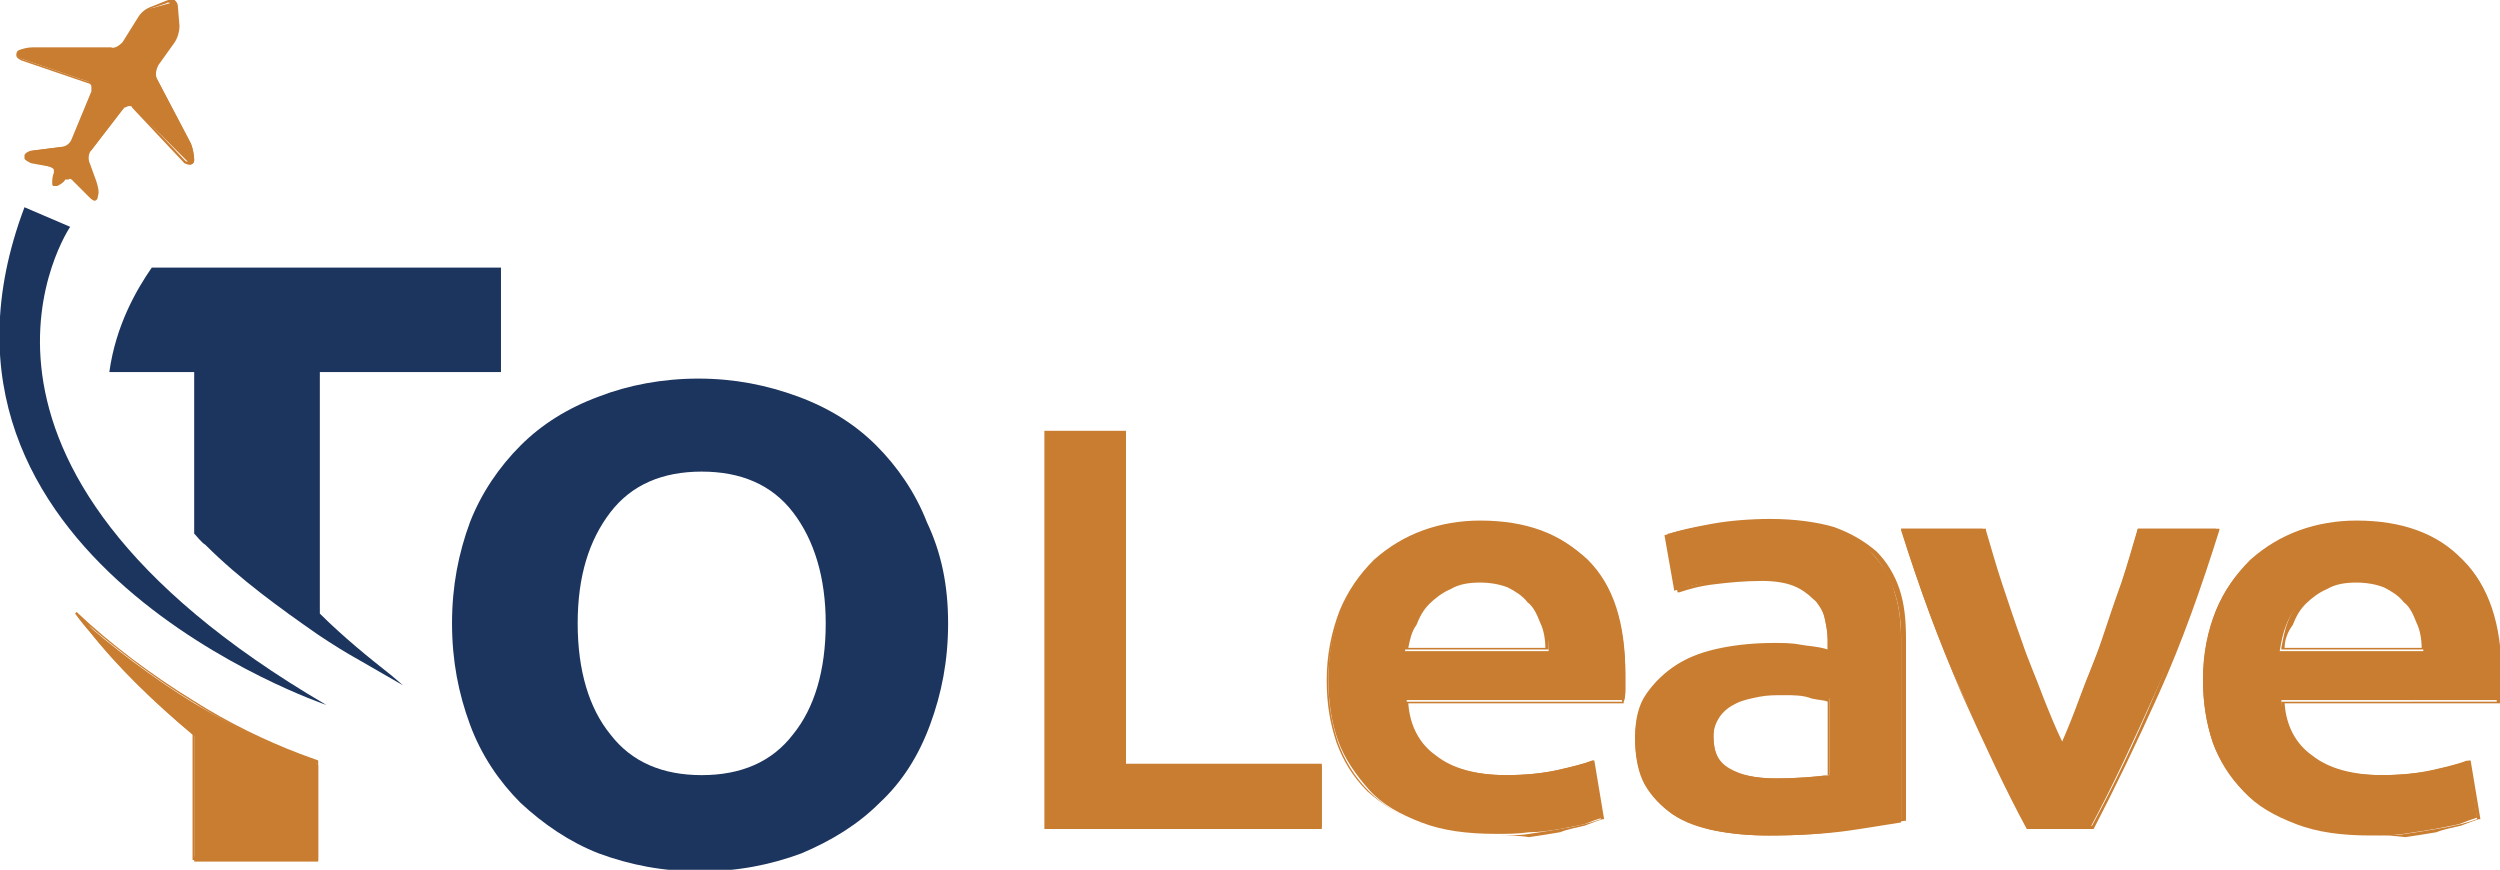 <?xml version="1.0" encoding="UTF-8"?> <svg xmlns="http://www.w3.org/2000/svg" xmlns:xlink="http://www.w3.org/1999/xlink" version="1.1" id="Layer_1" x="0px" y="0px" width="153.2px" height="53.3px" viewBox="0 0 153.2 53.3" style="enable-background:new 0 0 153.2 53.3;" xml:space="preserve"> <style type="text/css"> .st0{fill:#1C355E;} .st1{fill:#C97D31;} </style> <g> <path class="st0" d="M58.1,38.2c0,2.3-0.4,4.3-1.1,6.2c-0.7,1.9-1.7,3.5-3.1,4.8c-1.3,1.3-2.9,2.3-4.8,3.1 c-1.9,0.7-3.9,1.1-6.2,1.1c-2.3,0-4.3-0.4-6.2-1.1c-1.8-0.7-3.4-1.8-4.8-3.1c-1.3-1.3-2.4-2.9-3.1-4.8c-0.7-1.9-1.1-3.9-1.1-6.2 c0-2.3,0.4-4.3,1.1-6.2c0.7-1.8,1.8-3.4,3.1-4.7c1.3-1.3,2.9-2.3,4.8-3c1.8-0.7,3.9-1.1,6.1-1.1c2.2,0,4.2,0.4,6.1,1.1 c1.9,0.7,3.5,1.7,4.8,3c1.3,1.3,2.4,2.9,3.1,4.7C57.7,33.9,58.1,35.9,58.1,38.2 M50.6,38.2c0-2.8-0.7-5.1-2-6.8 c-1.3-1.7-3.2-2.5-5.6-2.5c-2.4,0-4.3,0.8-5.6,2.5c-1.3,1.7-2,3.9-2,6.8c0,2.9,0.7,5.2,2,6.8c1.3,1.7,3.2,2.5,5.6,2.5 c2.4,0,4.3-0.8,5.6-2.5C49.9,43.4,50.6,41.1,50.6,38.2"></path> <polygon class="st1" points="81,46.9 81,50.7 64.1,50.7 64.1,26.5 69,26.5 69,46.9 "></polygon> <path class="st1" d="M81.1,50.8H64V26.4h5v20.4h12V50.8z M64.2,50.6h16.7V47h-12V26.6h-4.7V50.6z"></path> <path class="st1" d="M81.4,41.6c0-1.6,0.3-3,0.8-4.2c0.5-1.2,1.2-2.2,2.1-3c0.9-0.8,1.9-1.4,3-1.8c1.1-0.4,2.3-0.6,3.5-0.6 c2.8,0,4.9,0.8,6.5,2.3c1.6,1.6,2.3,3.9,2.3,7c0,0.2,0,0.5,0,0.8c0,0.3,0,0.6-0.1,0.8H86.2c0.1,1.5,0.7,2.6,1.7,3.4 c1,0.8,2.5,1.2,4.4,1.2c1.1,0,2.2-0.1,3.1-0.3c0.9-0.2,1.7-0.4,2.2-0.6l0.6,3.5c-0.3,0.1-0.6,0.2-1.1,0.4c-0.4,0.1-1,0.2-1.5,0.3 C95,50.9,94.4,51,93.7,51c-0.7,0.1-1.3,0.1-2,0.1c-1.8,0-3.3-0.2-4.6-0.7c-1.3-0.5-2.4-1.1-3.2-2c-0.8-0.9-1.5-1.9-1.9-3 C81.6,44.3,81.4,43,81.4,41.6 M94.9,39.8c0-0.6-0.1-1.1-0.3-1.7c-0.2-0.5-0.4-1-0.8-1.4c-0.3-0.4-0.8-0.7-1.3-0.9 c-0.5-0.2-1.1-0.3-1.8-0.3c-0.7,0-1.3,0.1-1.9,0.4c-0.5,0.2-1,0.6-1.4,1c-0.4,0.4-0.7,0.9-0.9,1.4c-0.2,0.5-0.3,1-0.4,1.6H94.9z"></path> <path class="st1" d="M91.7,51.2c-1.8,0-3.3-0.2-4.6-0.7c-1.3-0.5-2.4-1.2-3.3-2c-0.9-0.9-1.5-1.9-1.9-3c-0.4-1.2-0.6-2.4-0.6-3.8 c0-1.6,0.3-3,0.8-4.3c0.5-1.2,1.2-2.2,2.1-3.1c0.9-0.8,1.9-1.4,3-1.8c1.1-0.4,2.3-0.6,3.5-0.6c2.8,0,5,0.8,6.5,2.4 c1.6,1.6,2.4,3.9,2.4,7.1c0,0.2,0,0.5,0,0.8c0,0.3,0,0.6-0.1,0.8l0,0.1H86.3c0.1,1.4,0.7,2.5,1.7,3.2c1,0.8,2.5,1.2,4.3,1.2 c1.1,0,2.2-0.1,3.1-0.3c0.9-0.2,1.7-0.4,2.2-0.6l0.1,0l0.6,3.6l-0.1,0c-0.3,0.1-0.6,0.2-1.1,0.4c-0.4,0.1-1,0.2-1.5,0.4 c-0.6,0.1-1.2,0.2-1.9,0.3C93.1,51.2,92.4,51.2,91.7,51.2 M90.7,32.1c-1.2,0-2.3,0.2-3.4,0.6c-1.1,0.4-2.1,1-3,1.8 c-0.9,0.8-1.6,1.8-2.1,3c-0.5,1.2-0.8,2.6-0.8,4.2c0,1.4,0.2,2.6,0.6,3.8c0.4,1.1,1,2.1,1.9,3c0.8,0.8,1.9,1.5,3.2,2 c1.3,0.5,2.8,0.7,4.6,0.7c0.7,0,1.4,0,2-0.1c0.7-0.1,1.3-0.2,1.9-0.3c0.6-0.1,1.1-0.2,1.5-0.3c0.4-0.1,0.7-0.2,1-0.3l-0.6-3.3 c-0.5,0.2-1.2,0.4-2.1,0.6c-0.9,0.2-2,0.3-3.1,0.3c-1.9,0-3.4-0.4-4.5-1.2c-1-0.8-1.6-2-1.7-3.5l0-0.1h13.3c0-0.2,0-0.4,0-0.7 c0-0.3,0-0.6,0-0.8c0-3.1-0.8-5.4-2.3-6.9C95.6,32.8,93.4,32.1,90.7,32.1 M94.9,39.8h-8.8l0-0.1c0.1-0.5,0.2-1.1,0.4-1.6 c0.2-0.5,0.5-1,0.9-1.4c0.4-0.4,0.8-0.7,1.4-1c0.5-0.2,1.2-0.4,1.9-0.4c0.7,0,1.3,0.1,1.8,0.3s0.9,0.5,1.3,0.9 c0.4,0.4,0.6,0.9,0.8,1.4C94.9,38.6,94.9,39.2,94.9,39.8L94.9,39.8z M86.3,39.7h8.4c0-0.5-0.1-1.1-0.3-1.5c-0.2-0.5-0.4-1-0.8-1.3 c-0.3-0.4-0.8-0.7-1.2-0.9c-0.5-0.2-1.1-0.3-1.7-0.3c-0.7,0-1.3,0.1-1.8,0.4c-0.5,0.2-1,0.6-1.3,0.9c-0.4,0.4-0.6,0.8-0.8,1.3 C86.5,38.7,86.4,39.2,86.3,39.7"></path> <path class="st1" d="M108.4,32c1.5,0,2.8,0.2,3.9,0.5c1.1,0.3,1.9,0.8,2.5,1.5s1.1,1.4,1.3,2.3c0.3,0.9,0.4,1.9,0.4,3v11.1 c-0.7,0.1-1.8,0.3-3.2,0.5c-1.4,0.2-3.1,0.3-4.9,0.3c-1.2,0-2.3-0.1-3.3-0.3c-1-0.2-1.9-0.5-2.6-1c-0.7-0.5-1.3-1.1-1.7-1.8 c-0.4-0.7-0.6-1.7-0.6-2.8c0-1,0.2-1.9,0.7-2.7c0.4-0.7,1.1-1.3,1.8-1.8c0.8-0.5,1.7-0.8,2.7-1c1-0.2,2.1-0.3,3.2-0.3 c0.5,0,1.1,0,1.6,0.1c0.6,0.1,1.2,0.2,1.8,0.3v-0.7c0-0.5-0.1-1-0.2-1.4c-0.1-0.4-0.4-0.8-0.7-1.2c-0.3-0.3-0.7-0.6-1.3-0.8 c-0.5-0.2-1.2-0.3-2-0.3c-1.1,0-2.1,0.1-3,0.2c-0.9,0.1-1.6,0.3-2.2,0.5l-0.6-3.4c0.6-0.2,1.4-0.4,2.6-0.6 C105.9,32.1,107.1,32,108.4,32 M108.8,47.7c1.4,0,2.5-0.1,3.3-0.2v-4.7c-0.3-0.1-0.6-0.1-1.1-0.2c-0.5-0.1-1-0.1-1.6-0.1 c-0.5,0-1,0-1.6,0.1c-0.5,0.1-1,0.2-1.4,0.4c-0.4,0.2-0.8,0.4-1,0.8c-0.3,0.3-0.4,0.8-0.4,1.3c0,1,0.3,1.7,1,2.1 C106.7,47.5,107.6,47.7,108.8,47.7"></path> <path class="st1" d="M108.4,51.2c-1.2,0-2.3-0.1-3.3-0.3c-1-0.2-1.9-0.6-2.6-1c-0.7-0.5-1.3-1.1-1.7-1.9c-0.4-0.8-0.6-1.7-0.6-2.8 c0-1.1,0.2-2,0.7-2.7c0.5-0.7,1.1-1.3,1.9-1.8c0.8-0.5,1.7-0.8,2.7-1c1-0.2,2.1-0.3,3.2-0.3c0.5,0,1.1,0,1.6,0.1 c0.5,0.1,1.1,0.1,1.7,0.3v-0.6c0-0.5-0.1-0.9-0.2-1.4c-0.1-0.4-0.3-0.8-0.7-1.1c-0.3-0.3-0.7-0.6-1.2-0.8c-0.5-0.2-1.2-0.3-1.9-0.3 c-1.1,0-2.1,0.1-2.9,0.2c-0.9,0.1-1.6,0.3-2.2,0.5l-0.1,0l-0.6-3.6l0.1,0c0.6-0.2,1.5-0.4,2.6-0.6c1.1-0.2,2.4-0.3,3.6-0.3 c1.5,0,2.9,0.2,3.9,0.5c1.1,0.4,1.9,0.9,2.6,1.5c0.6,0.6,1.1,1.4,1.4,2.3c0.3,0.9,0.4,1.9,0.4,3v11.2l-0.1,0 c-0.7,0.1-1.8,0.3-3.3,0.5C111.9,51.1,110.2,51.2,108.4,51.2 M108.7,39.6c-1.1,0-2.2,0.1-3.2,0.3c-1,0.2-1.9,0.5-2.6,1 s-1.4,1-1.8,1.7c-0.4,0.7-0.7,1.6-0.7,2.6c0,1.1,0.2,2,0.6,2.7c0.4,0.7,0.9,1.3,1.6,1.8c0.7,0.5,1.5,0.8,2.5,1 c1,0.2,2.1,0.3,3.3,0.3c1.8,0,3.4-0.1,4.9-0.3c1.4-0.2,2.5-0.4,3.2-0.5v-11c0-1.1-0.1-2-0.4-2.9c-0.3-0.9-0.7-1.6-1.3-2.3 c-0.6-0.6-1.5-1.1-2.5-1.4c-1-0.3-2.3-0.5-3.9-0.5c-1.3,0-2.5,0.1-3.6,0.3c-1.1,0.2-1.9,0.4-2.5,0.5l0.5,3.2 c0.6-0.2,1.3-0.3,2.1-0.5c0.9-0.1,1.9-0.2,3-0.2c0.8,0,1.5,0.1,2,0.3c0.5,0.2,1,0.5,1.3,0.8c0.3,0.3,0.6,0.8,0.7,1.2 c0.1,0.5,0.2,0.9,0.2,1.4V40l-0.1,0c-0.6-0.1-1.2-0.2-1.8-0.3C109.7,39.6,109.2,39.6,108.7,39.6 M108.8,47.8 c-1.2,0-2.1-0.2-2.9-0.6c-0.7-0.4-1.1-1.1-1.1-2.2c0-0.5,0.1-1,0.4-1.3c0.3-0.3,0.6-0.6,1.1-0.8c0.4-0.2,0.9-0.3,1.4-0.4 c0.5-0.1,1.1-0.1,1.6-0.1c0.6,0,1.1,0,1.6,0.1c0.5,0.1,0.9,0.1,1.1,0.2l0.1,0v4.8l-0.1,0C111.3,47.7,110.2,47.8,108.8,47.8 M109.3,42.6c-0.5,0-1,0-1.5,0.1c-0.5,0.1-1,0.2-1.4,0.4c-0.4,0.2-0.7,0.4-1,0.8c-0.2,0.3-0.4,0.7-0.4,1.2c0,1,0.3,1.6,1,2 c0.7,0.4,1.6,0.6,2.8,0.6c1.4,0,2.4-0.1,3.2-0.2v-4.5c-0.2-0.1-0.6-0.1-1-0.2C110.5,42.6,109.9,42.6,109.3,42.6"></path> <path class="st1" d="M124.2,50.7c-1.3-2.4-2.6-5.2-4-8.3c-1.4-3.1-2.6-6.4-3.7-10h5c0.3,1,0.6,2.1,1,3.3c0.4,1.2,0.8,2.4,1.2,3.5 c0.4,1.2,0.9,2.3,1.3,3.4c0.5,1.1,0.9,2.1,1.3,3c0.4-0.9,0.8-1.9,1.2-3c0.4-1.1,0.9-2.2,1.3-3.4c0.4-1.2,0.8-2.4,1.2-3.5 c0.4-1.2,0.7-2.3,1-3.3h4.8c-1.1,3.6-2.3,6.9-3.7,10c-1.4,3.1-2.7,5.9-4,8.3H124.2z"></path> <path class="st1" d="M128.3,50.8h-4.1l0,0c-1.3-2.4-2.6-5.2-4-8.3c-1.3-3.1-2.6-6.5-3.7-10l0-0.1h5.2l0,0.1c0.3,1,0.6,2.1,1,3.3 c0.4,1.2,0.8,2.4,1.2,3.5c0.4,1.2,0.9,2.3,1.3,3.4c0.4,1,0.8,2,1.2,2.8c0.4-0.8,0.7-1.8,1.1-2.8c0.4-1.1,0.9-2.3,1.3-3.4 c0.4-1.2,0.8-2.4,1.2-3.5c0.4-1.2,0.7-2.3,1-3.3l0-0.1h5l0,0.1c-1.1,3.5-2.3,6.9-3.7,10C130.9,45.6,129.6,48.3,128.3,50.8 L128.3,50.8z M124.3,50.6h3.9c1.3-2.4,2.6-5.1,3.9-8.2c1.3-3.1,2.6-6.4,3.6-9.9h-4.6c-0.3,1-0.6,2.1-1,3.2 c-0.4,1.2-0.8,2.4-1.2,3.5c-0.4,1.2-0.9,2.3-1.3,3.4c-0.4,1.1-0.8,2.1-1.2,3l-0.1,0.2l-0.1-0.2c-0.4-0.9-0.8-1.9-1.3-3 c-0.4-1.1-0.9-2.2-1.3-3.4c-0.4-1.2-0.8-2.4-1.2-3.5c-0.4-1.2-0.7-2.2-1-3.2h-4.8c1.1,3.5,2.3,6.8,3.6,9.9 C121.7,45.5,123,48.2,124.3,50.6"></path> <path class="st1" d="M135,41.6c0-1.6,0.3-3,0.8-4.2c0.5-1.2,1.2-2.2,2.1-3c0.9-0.8,1.9-1.4,3-1.8s2.3-0.6,3.5-0.6 c2.8,0,4.9,0.8,6.5,2.3c1.6,1.6,2.3,3.9,2.3,7c0,0.2,0,0.5,0,0.8c0,0.3,0,0.6-0.1,0.8h-13.3c0.1,1.5,0.7,2.6,1.7,3.4 c1,0.8,2.5,1.2,4.4,1.2c1.1,0,2.2-0.1,3.1-0.3c0.9-0.2,1.7-0.4,2.2-0.6l0.6,3.5c-0.3,0.1-0.6,0.2-1.1,0.4c-0.4,0.1-1,0.2-1.5,0.3 c-0.6,0.1-1.2,0.2-1.9,0.3c-0.7,0.1-1.3,0.1-2,0.1c-1.8,0-3.3-0.2-4.6-0.7c-1.3-0.5-2.4-1.1-3.2-2c-0.8-0.9-1.5-1.9-1.9-3 C135.2,44.3,135,43,135,41.6 M148.5,39.8c0-0.6-0.1-1.1-0.3-1.7c-0.2-0.5-0.4-1-0.8-1.4c-0.3-0.4-0.8-0.7-1.3-0.9 c-0.5-0.2-1.1-0.3-1.8-0.3c-0.7,0-1.3,0.1-1.9,0.4c-0.5,0.2-1,0.6-1.4,1c-0.4,0.4-0.7,0.9-0.9,1.4c-0.2,0.5-0.3,1-0.4,1.6H148.5z"></path> <path class="st1" d="M145.4,51.2c-1.8,0-3.3-0.2-4.6-0.7c-1.3-0.5-2.4-1.2-3.3-2c-0.9-0.9-1.5-1.9-1.9-3c-0.4-1.2-0.6-2.4-0.6-3.8 c0-1.6,0.3-3,0.8-4.3c0.5-1.2,1.2-2.2,2.1-3.1c0.9-0.8,1.9-1.4,3-1.8c1.1-0.4,2.3-0.6,3.5-0.6c2.8,0,5,0.8,6.5,2.4 c1.6,1.6,2.4,3.9,2.4,7.1c0,0.2,0,0.5,0,0.8c0,0.3,0,0.6-0.1,0.8l0,0.1h-13.2c0.1,1.4,0.7,2.5,1.7,3.2c1,0.8,2.5,1.2,4.3,1.2 c1.1,0,2.2-0.1,3.1-0.3c0.9-0.2,1.7-0.4,2.2-0.6l0.1,0l0.6,3.6l-0.1,0c-0.3,0.1-0.6,0.2-1.1,0.4c-0.4,0.1-1,0.2-1.5,0.4 c-0.6,0.1-1.2,0.2-1.9,0.3C146.7,51.2,146,51.2,145.4,51.2 M144.4,32.1c-1.2,0-2.3,0.2-3.4,0.6c-1.1,0.4-2.1,1-3,1.8 c-0.9,0.8-1.6,1.8-2.1,3c-0.5,1.2-0.8,2.6-0.8,4.2c0,1.4,0.2,2.6,0.6,3.8c0.4,1.1,1,2.1,1.9,3c0.8,0.8,1.9,1.5,3.2,2 c1.3,0.5,2.8,0.7,4.6,0.7c0.7,0,1.4,0,2-0.1c0.7-0.1,1.3-0.2,1.9-0.3c0.6-0.1,1.1-0.2,1.5-0.3c0.4-0.1,0.7-0.2,1-0.3l-0.6-3.3 c-0.5,0.2-1.2,0.4-2.1,0.6c-0.9,0.2-2,0.3-3.1,0.3c-1.9,0-3.4-0.4-4.5-1.2c-1-0.8-1.6-2-1.7-3.5l0-0.1H153c0-0.2,0-0.4,0-0.7 c0-0.3,0-0.6,0-0.8c0-3.1-0.8-5.4-2.3-6.9C149.2,32.8,147.1,32.1,144.4,32.1 M148.6,39.8h-8.8l0-0.1c0.1-0.5,0.2-1.1,0.4-1.6 c0.2-0.5,0.5-1,0.9-1.4c0.4-0.4,0.8-0.7,1.4-1c0.5-0.2,1.2-0.4,1.9-0.4c0.7,0,1.3,0.1,1.8,0.3c0.5,0.2,0.9,0.5,1.3,0.9 c0.4,0.4,0.6,0.9,0.8,1.4C148.5,38.6,148.6,39.2,148.6,39.8L148.6,39.8z M140,39.7h8.4c0-0.5-0.1-1.1-0.3-1.5 c-0.2-0.5-0.4-1-0.8-1.3c-0.3-0.4-0.8-0.7-1.2-0.9c-0.5-0.2-1.1-0.3-1.7-0.3c-0.7,0-1.3,0.1-1.8,0.4c-0.5,0.2-1,0.6-1.3,0.9 c-0.4,0.4-0.6,0.8-0.8,1.3C140.2,38.7,140,39.2,140,39.7"></path> <path class="st0" d="M30.7,22.8v-6.4H9.3c-0.9,1.3-2.2,3.5-2.6,6.4h5.2v9.9c0.2,0.2,0.4,0.5,0.7,0.7c2.1,2.1,4.6,3.9,6.9,5.5 c0.9,0.6,1.7,1.1,2.6,1.6l2.6,1.5l-0.7-0.6c-1.4-1.1-3-2.4-4.4-3.8V22.8H30.7z"></path> <path class="st1" d="M19.2,46.6L19.2,46.6l-0.7-0.2c-2.1-0.8-4.4-2-6.6-3.3c-2.6-1.6-5.1-3.5-7.1-5.3c0,0-0.1-0.1-0.1-0.1 c0.2,0.3,0.5,0.7,0.8,1c1.7,2.2,4,4.4,6.4,6.4v7.7h7.6v-5.9L19.2,46.6z"></path> <path class="st1" d="M19.6,52.7h-7.8v-7.7c-2.4-2-4.7-4.3-6.4-6.4c-0.2-0.3-0.5-0.6-0.8-1l0.1-0.1c0,0,0,0,0.1,0.1l0,0 c1.9,1.8,4.4,3.7,7,5.3c2.2,1.4,4.5,2.5,6.6,3.3l1.1,0.4V52.7z M12,52.5h7.4v-5.7l-1-0.4c-2.1-0.8-4.4-2-6.6-3.4 c-2.3-1.4-4.5-3.1-6.4-4.7c0,0,0.1,0.1,0.1,0.1c1.7,2.1,4,4.4,6.4,6.4l0,0V52.5z"></path> <path class="st0" d="M1.5,12.7l2.8,1.2c0,0-9.8,14.4,15.7,29.3C20,43.2-6.6,34.2,1.5,12.7"></path> <path class="st1" d="M10.8,0.5l0.1,1.1c0,0.3-0.1,0.7-0.3,0.9l-1,1.4C9.5,4.2,9.4,4.5,9.6,4.8l2.1,4c0.1,0.2,0.2,0.7,0.2,1l0,0 c0,0.3-0.2,0.3-0.4,0.1L8.2,6.6C8,6.3,7.7,6.4,7.6,6.6l-2,2.6C5.3,9.4,5.3,9.8,5.4,10l0.4,1.1C5.9,11.4,6,11.8,5.9,12 c0,0.2-0.2,0.3-0.4,0.1l-1-1C4.3,10.8,4,10.8,3.9,11c-0.1,0.2-0.3,0.3-0.4,0.3c-0.1,0-0.2,0-0.2-0.1c0-0.1,0-0.3,0.1-0.5 c0.1-0.2-0.1-0.4-0.4-0.5L2,9.9C1.7,9.8,1.5,9.6,1.6,9.5c0.1-0.1,0.3-0.2,0.6-0.3L3.8,9c0.3,0,0.6-0.3,0.7-0.5l1.2-2.9 c0.1-0.3,0-0.5-0.3-0.6L1.3,3.6C1.1,3.5,1,3.3,1.2,3.2C1.3,3.1,1.7,3,2,3l4.8,0c0.3,0,0.6-0.2,0.8-0.4l1-1.6C8.7,0.8,9,0.5,9.3,0.5 l1.1-0.3C10.6,0,10.8,0.2,10.8,0.5"></path> <path class="st1" d="M5.8,12.3c-0.1,0-0.2-0.1-0.3-0.2l-1-1c-0.1-0.1-0.2-0.2-0.3-0.1C4.1,11,4,11,4,11c-0.1,0.2-0.3,0.3-0.5,0.4 c-0.1,0-0.2,0-0.2,0c-0.1,0-0.1-0.1-0.1-0.2c0-0.1,0-0.4,0.1-0.6c0-0.1,0-0.1,0-0.2c0-0.1-0.2-0.2-0.3-0.2L1.9,10 C1.7,9.9,1.5,9.8,1.5,9.7c0-0.1,0-0.1,0-0.2c0.1-0.2,0.4-0.3,0.7-0.3L3.8,9c0.2,0,0.5-0.2,0.6-0.5l1.2-2.9c0-0.1,0-0.2,0-0.3 c0-0.1-0.1-0.2-0.2-0.2L1.3,3.7C1.1,3.6,1,3.5,1,3.4c0-0.1,0-0.2,0.1-0.3C1.3,3,1.7,2.9,2,2.9l4.8,0C7,3,7.3,2.8,7.5,2.6l1-1.6 c0.2-0.3,0.5-0.5,0.8-0.6L10.3,0c0.2-0.1,0.3,0,0.4,0c0.1,0.1,0.2,0.2,0.2,0.4L11,1.6c0,0.3-0.1,0.7-0.3,1L9.7,4 C9.6,4.2,9.5,4.5,9.6,4.8l2.1,4c0.1,0.3,0.2,0.7,0.2,1l0,0c0,0.2-0.2,0.3-0.2,0.3c-0.1,0-0.2,0-0.4-0.1L8.1,6.6 C8.1,6.5,8,6.5,7.9,6.5c-0.1,0-0.2,0.1-0.3,0.1l-2,2.6C5.4,9.4,5.4,9.8,5.5,10l0.4,1.1C6,11.4,6.1,11.8,6,12 C6,12.2,5.9,12.3,5.8,12.3C5.8,12.3,5.8,12.3,5.8,12.3 M4.1,10.8c0.1,0,0.3,0.1,0.4,0.2l1,1c0.1,0.1,0.2,0.1,0.2,0.1 c0,0,0,0,0.1-0.1c0-0.2,0-0.6-0.1-0.8l-0.4-1.1c-0.1-0.3,0-0.7,0.1-1l2-2.6c0.1-0.1,0.2-0.2,0.4-0.2c0.2,0,0.3,0.1,0.4,0.2l3.1,3.3 c0.1,0.1,0.1,0.1,0.2,0.1c0,0,0.1-0.1,0.1-0.2l0,0c0-0.3,0-0.7-0.2-0.9l-2.1-4c-0.1-0.3-0.1-0.7,0.1-1l1-1.4 c0.1-0.2,0.3-0.6,0.3-0.9l-0.1-1.1c0-0.1,0-0.2-0.1-0.2c-0.1,0-0.2-0.1-0.3,0L9.3,0.5C9,0.6,8.7,0.9,8.6,1.1l-1,1.6 C7.5,2.9,7.1,3.1,6.8,3.1L2,3.1c-0.3,0-0.6,0.1-0.8,0.2c0,0-0.1,0.1-0.1,0.1c0,0,0.1,0.1,0.2,0.2l4.1,1.4C5.6,5,5.8,5.1,5.8,5.2 c0.1,0.1,0.1,0.3,0,0.4L4.6,8.6C4.5,8.8,4.2,9.1,3.9,9.1L2.2,9.3c-0.3,0-0.5,0.2-0.5,0.2c0,0,0,0,0,0c0,0.1,0.1,0.1,0.3,0.2 l1.1,0.3c0.2,0.1,0.3,0.2,0.4,0.3c0.1,0.1,0.1,0.2,0,0.3c-0.1,0.2-0.1,0.4-0.1,0.5c0,0,0,0,0,0c0,0,0,0,0.1,0 c0.1,0,0.2-0.2,0.4-0.3C3.9,10.8,4,10.8,4.1,10.8C4.1,10.8,4.1,10.8,4.1,10.8"></path> </g> </svg> 
